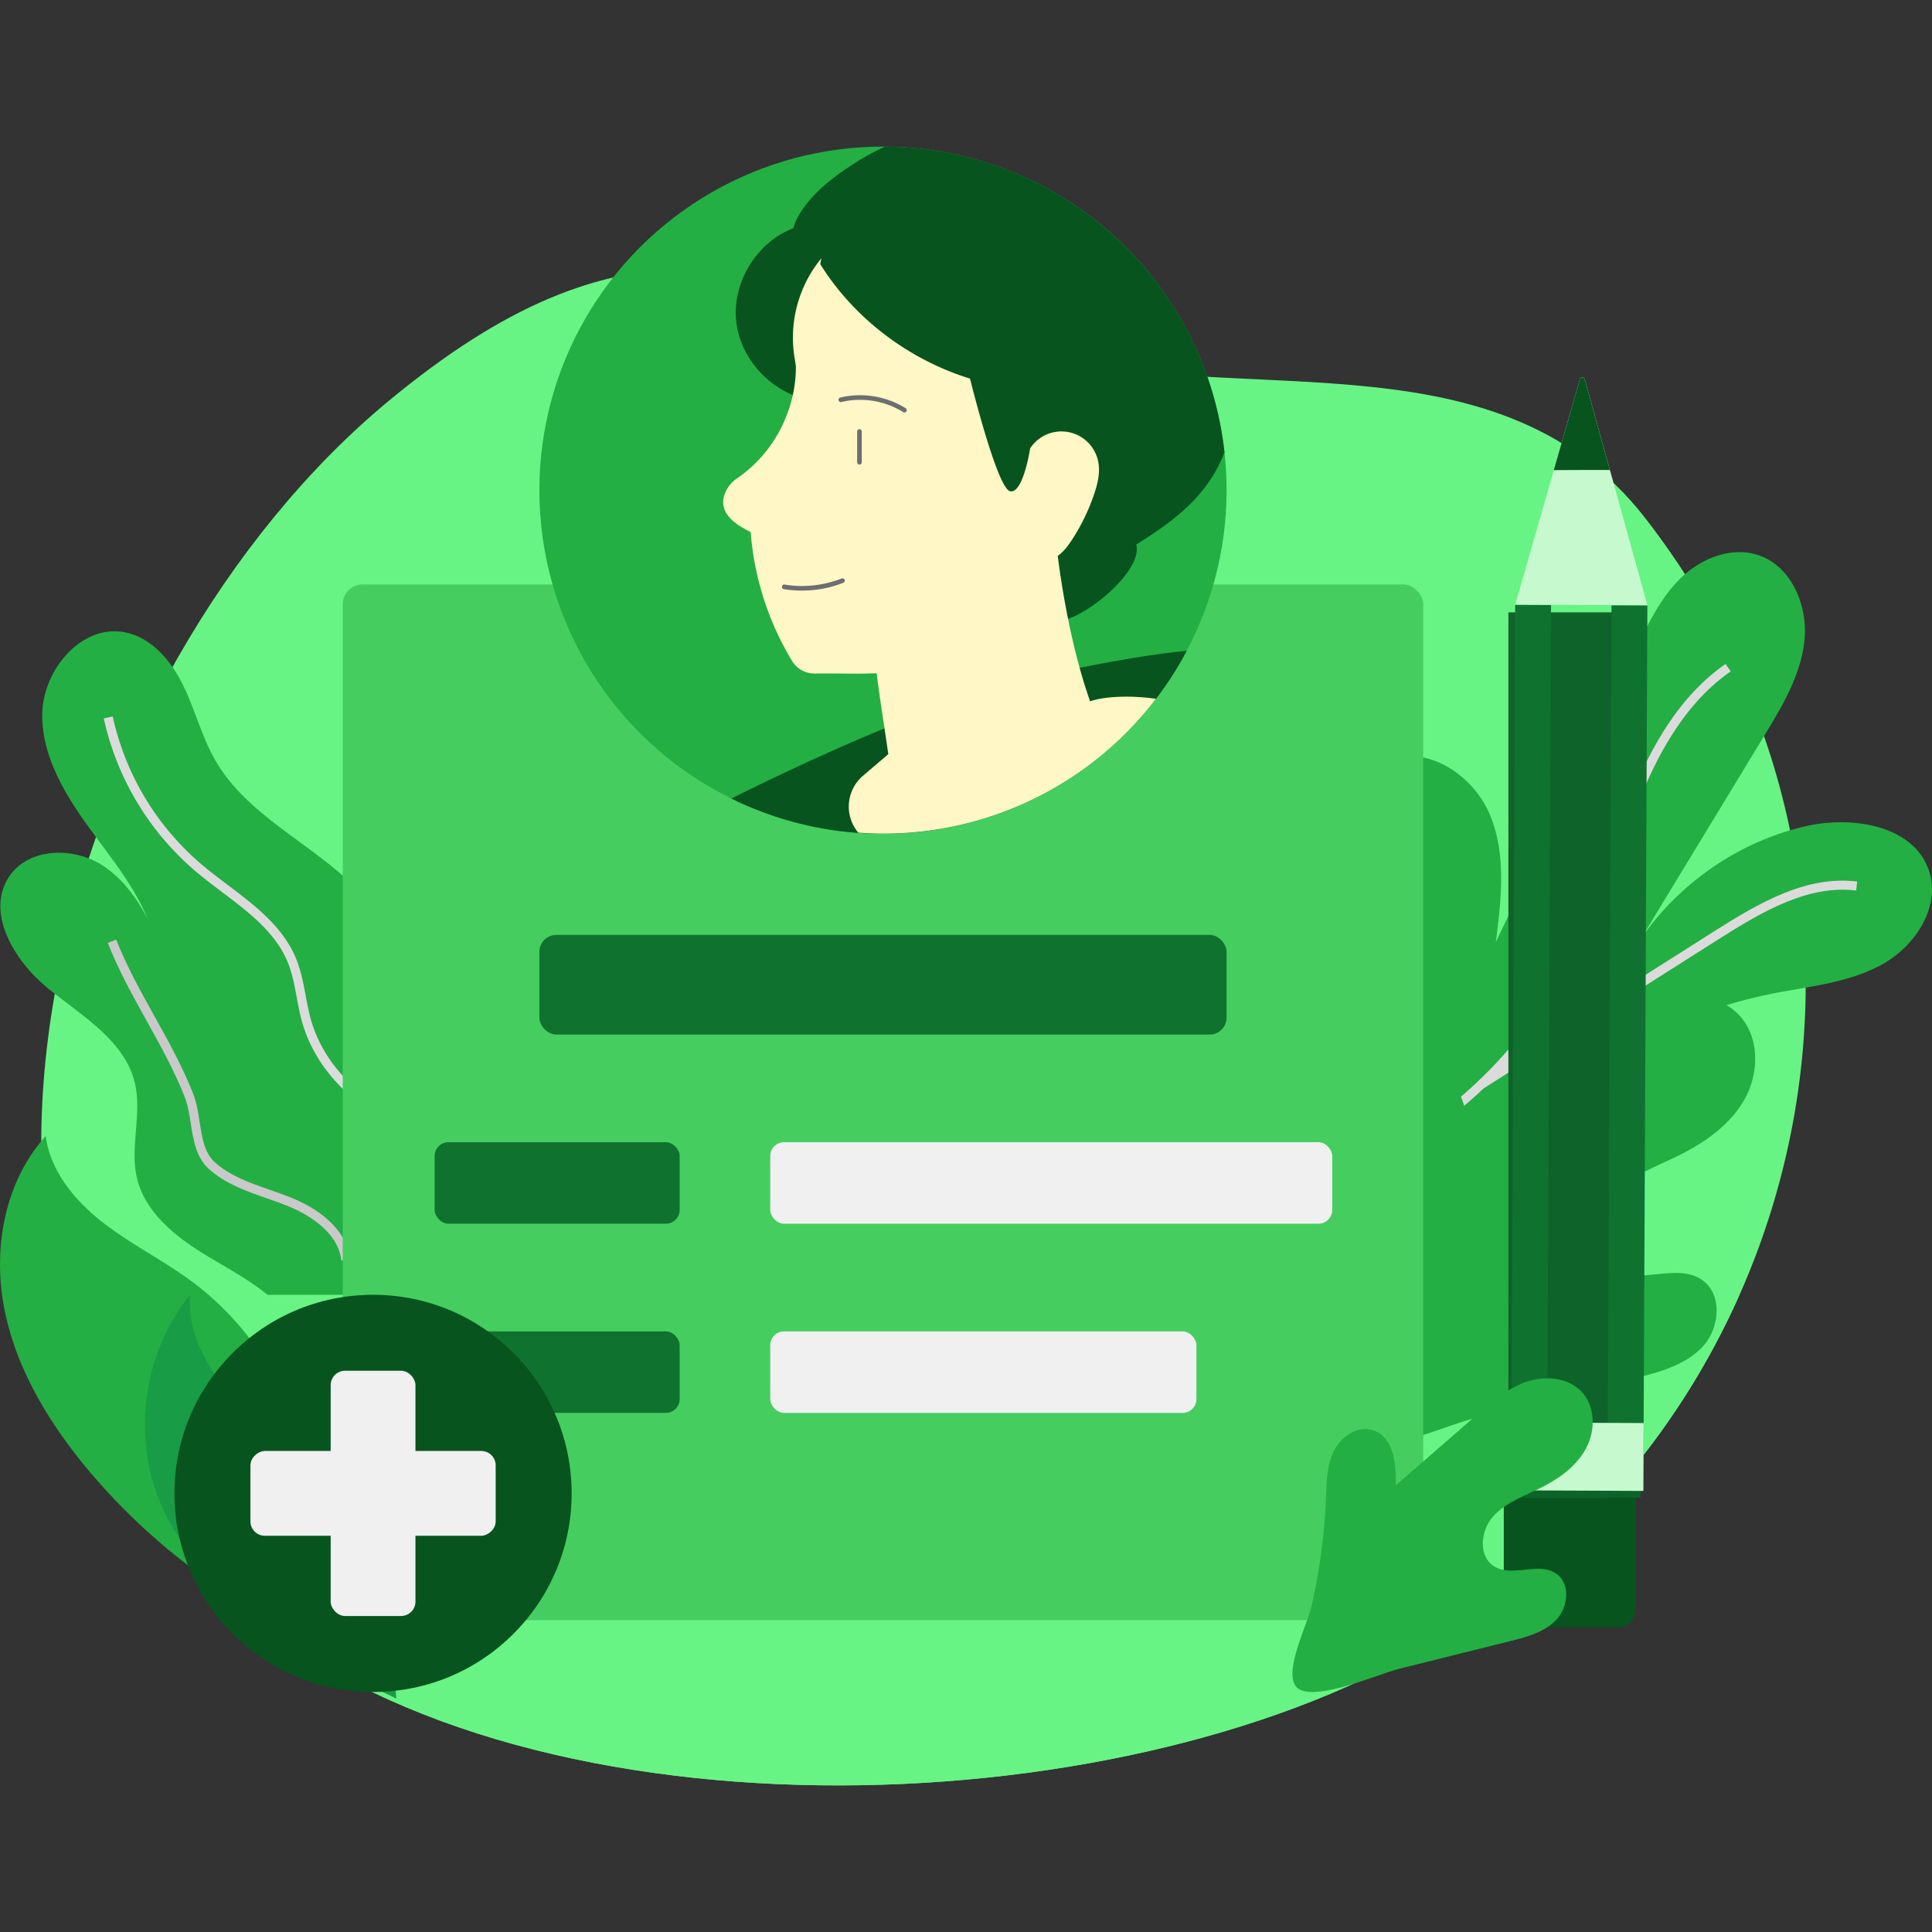 <svg xmlns="http://www.w3.org/2000/svg" viewBox="0 0 1200 1200"><rect x="0" y="0" width="1200" height="1200" fill="#333333" stroke="none"/><title>background_login</title><g id="object"><path d="M1021.94,321.87c-94.66-121.91-262.14-63.13-391.4-107-159.18-54-243.9-86.08-389.25,34.25C40.6,415.25-76.63,800.7,147.1,996.43,320.16,1147.84,692.85,1136,884.68,1023,1132.27,877.15,1198.83,549.67,1021.94,321.87Z" style="fill:#67f485"/><path d="M852.34,769.8a242.53,242.53,0,0,0,2.89-170.28c-8.08-22.44-19.61-44.08-22.14-67.8s7.12-51.13,29.42-59.6c24.82-9.43,53.08,9.87,63.12,34.46s6.81,52.31,3.43,78.65l87.47-182.79c7.52-15.71,15.3-31.8,27.9-43.83s31.24-19.33,47.76-13.79c20.46,6.86,30.72,31.18,28.62,52.65s-13.59,40.73-24.79,59.17l-86.88,143c22.76-43.19,65-75.63,112.57-86.5,29.17-6.66,67.4-.36,76.56,28.12,7.18,22.33-8.85,46.52-29.39,57.84s-44.67,13.47-67.68,18c-81.93,16.21-156.43,67-201.4,137.41Z" style="fill:#23af44"/><path d="M887.18,703.78,884,699.15a277.77,277.77,0,0,0,95.49-113.67c7.72-16.91,13.83-34.88,19.75-52.26,4.53-13.32,9.22-27.09,14.61-40.37,15.34-37.74,34.29-64.06,57.94-80.45L1075,417c-22.73,15.75-41,41.24-55.94,77.94-5.33,13.13-10,26.82-14.5,40.06-6,17.51-12.12,35.61-20,52.78A283.39,283.39,0,0,1,887.18,703.78Z" style="fill:#dbdbdb"/><path d="M921.11,676.27l-3-4.75c22.06-14,47.39-30.1,72.74-46.19,25.64-16.27,51.3-32.55,73.62-46.74,29.17-18.54,57.93-34.87,89.08-31.05l-.69,5.58c-29.29-3.59-57.1,12.24-85.37,30.21-22.32,14.19-48,30.47-73.62,46.74C968.5,646.17,943.17,662.24,921.11,676.27Z" style="fill:#dbdbdb"/><path d="M244.5,628.64c12.74-31.45-9.46-66.4-35.52-88.13S151.06,502,134,472.73c-8.55-14.68-12.7-31.49-20.1-46.77S94.33,396,77.67,392.75C50.53,387.37,26.36,416.34,26.23,444s16,52.52,32.51,74.75,34.45,45,38.9,72.35c5.08,31.17-5.59,70.45,19.75,89.3,22.13,16.47,58.78,4.11,77.33,24.53,11.84,13,10,32.93,13.3,50.23s20.24,36.1,35.74,27.74Z" style="fill:#23af44"/><path d="M280.46,704.79c-41.82,0-82.37-30.79-93.17-71.27-1.25-4.67-2.14-9.47-3-14.11-1.43-7.66-2.79-14.9-5.59-21.78-7.52-18.45-24.37-31.18-40.67-43.48-5.53-4.18-11.26-8.5-16.57-13a173.38,173.38,0,0,1-57-94.94L70,445a167.72,167.72,0,0,0,55.13,91.85c5.19,4.4,10.84,8.67,16.32,12.81,16.9,12.77,34.38,26,42.49,45.85,3,7.4,4.49,15.26,5.91,22.86.85,4.54,1.73,9.23,2.92,13.7,10.4,39,50.23,68.47,90.47,67l.19,5.62C282.42,704.78,281.44,704.79,280.46,704.79Z" style="fill:#dbdbdb"/><path d="M233.91,775.89c20.93-8.8,25-39.06,13.38-58.56s-33.46-30.27-54.58-38.61S149.2,662.95,133,647.06c-15.55-15.22-23.49-36.33-31.94-56.37S82.38,550,64.29,537.92s-46.22-11.7-58.45,6.3C-9.4,566.67,8.91,597,30,614.05s47.61,32.37,53.82,58.79c4.48,19.09-3.22,39.46,1.17,58.57,4.92,21.42,23.76,36.58,42.54,48s39.4,21.49,52.44,39.18,14.8,46.27-3,59.18Z" style="fill:#23af44"/><path d="M212,782.89c-2.14-19.42-24.27-30.24-33.69-34-4-1.61-8.29-3.09-12.4-4.53-12.84-4.48-26.13-9.12-36.42-18.54-7.68-7-9.37-17.71-11-28-.93-5.91-1.81-11.49-3.73-16.36-6.52-16.6-15.28-32.34-23.75-47.55C82.45,618.5,73.6,602.6,66.94,585.64l5.23-2.05c6.52,16.6,15.28,32.34,23.75,47.55,8.56,15.38,17.42,31.28,24.07,48.24,2.14,5.44,3.11,11.59,4,17.54,1.55,9.81,3,19.07,9.24,24.77,9.45,8.64,21.61,12.88,34.48,17.38,4.17,1.46,8.48,3,12.63,4.61,21.9,8.72,35.46,22.78,37.2,38.6Z" style="fill:#c9c9c9"/><path d="M35.37,804.22C51.11,876.76,86.63,943.53,147.1,996.43,320.16,1147.84,692.85,1136,884.68,1023c90.42-53.27,156.66-130.77,195.75-218.78Z" style="fill:#67f485"/><path d="M849,726.53c.59-14.54.72-29.67,7.22-42.68s21.68-23.07,35.48-18.46C910,671.5,912.66,696,912,715.28l73.59-64c13.55-11.78,27.56-23.83,44.53-29.69s37.86-4.11,50.13,9c12.62,13.48,12.5,35.5,3.61,51.68s-24.82,27.34-41.37,35.5c-15.14,7.47-31.87,13.38-42.91,26.16s-12.78,35.61,1.58,44.5c16.3,10.1,40.07-4.3,55.93,6.47,13,8.85,11.18,30.05.43,41.56s-26.93,15.83-42.21,19.64l-100,24.93c-18.38,4.58-73.85,29.09-90.82,18.27-16.53-10.54,7.43-57.25,11.36-74.38A537.57,537.57,0,0,0,849,726.53Z" style="fill:#23af44"/><path d="M194.58,955.42c3.06-61.28-26.32-123.26-75.7-159.68-17.71-13.06-37.64-22.94-55-36.43s-32.62-31.84-35.49-53.66c-25.5,28.22-33,69.67-25.75,107s27.64,71,52,100.2a390.5,390.5,0,0,0,162.1,114.81Z" style="fill:#23af44"/><rect x="212.88" y="363.03" width="671.11" height="643.28" rx="12.31" ry="12.31" style="fill:#45ce5f"/><path d="M246.16,1055c-4-62.61-40.6-118.55-82.68-165.08-22.38-24.75-48.45-52.53-45.35-85.75C89.09,839.8,81.75,891.79,99.81,934c21.37,50,71.48,80.42,118.58,107.56Z" style="fill:#189c46"/><path id="_Path_" data-name="&lt;Path&gt;" d="M1023.23,375.9,984.34,235.57a1.59,1.59,0,0,0-3.06,0l-40.17,140Z" style="fill:#c7f9cf"/><rect id="_Rectangle_" data-name="&lt;Rectangle&gt;" x="939.86" y="375.9" width="82.12" height="549.94" transform="matrix(-1, 0, 0, -1, 1958.86, 1306.19)" style="fill:#0d6329"/><rect id="_Rectangle_2" data-name="&lt;Rectangle&gt;" x="999.7" y="376.03" width="22.27" height="549.94" transform="translate(2018.7 1306.6) rotate(-179.74)" style="fill:#0f732f"/><rect id="_Rectangle_3" data-name="&lt;Rectangle&gt;" x="939.86" y="375.76" width="22.27" height="549.94" transform="translate(1899.02 1305.78) rotate(-179.74)" style="fill:#0f732f"/><path id="_Rectangle_4" data-name="&lt;Rectangle&gt;" d="M950.05,925.84h58.85a11.63,11.63,0,0,1,11.63,11.63v68.8a0,0,0,0,1,0,0H938.42a0,0,0,0,1,0,0v-68.8A11.63,11.63,0,0,1,950.05,925.84Z" transform="matrix(-1, 0, 0, -1, 1954.56, 1936.55)" style="fill:#07541e"/><rect id="_Rectangle_5" data-name="&lt;Rectangle&gt;" x="938.7" y="883.7" width="82.12" height="42.14" transform="translate(1955.4 1813.98) rotate(-179.74)" style="fill:#c7f9cf"/><path id="_Path_2" data-name="&lt;Path&gt;" d="M981.28,235.56,965.09,292c10.93-.07,23.86-.13,34.85-.07l-15.61-56.31A1.59,1.59,0,0,0,981.28,235.56Z" style="fill:#07541e"/><rect x="335.02" y="580.68" width="426.84" height="61.9" rx="10.51" ry="10.51" style="fill:#0f732f"/><rect x="478.41" y="709.45" width="349.08" height="50.62" rx="8.59" ry="8.59" style="fill:#f0f0f0"/><rect x="269.94" y="709.45" width="152.22" height="50.62" rx="8.59" ry="8.59" style="fill:#0f732f"/><rect x="478.41" y="826.96" width="264.71" height="50.62" rx="8.59" ry="8.59" style="fill:#f0f0f0"/><rect x="269.94" y="826.96" width="152.22" height="50.62" rx="8.59" ry="8.59" style="fill:#0f732f"/><path d="M823.59,930.37c.41-10,.5-20.37,5-29.31s14.89-15.84,24.36-12.68c12.59,4.2,14.4,21,13.93,34.26l50.53-43.94c9.31-8.09,18.93-16.37,30.58-20.39s26-2.82,34.43,6.18c8.66,9.26,8.59,24.38,2.48,35.49s-17,18.77-28.41,24.38c-10.4,5.13-21.89,9.19-29.47,18s-8.77,24.45,1.08,30.56c11.19,6.93,27.52-3,38.41,4.44,8.94,6.08,7.68,20.64.29,28.54s-18.49,10.87-29,13.49l-68.7,17.12c-12.62,3.15-50.72,20-62.37,12.55-11.36-7.24,5.1-39.32,7.8-51.08A369.17,369.17,0,0,0,823.59,930.37Z" style="fill:#23af44"/><circle cx="548.44" cy="304.47" r="213.42" style="fill:#23af44"/><path d="M647.27,419.71C586.53,433,503.73,471.33,454.25,496a213.45,213.45,0,0,0,282.87-91.78C719.8,405.9,691.64,410,647.27,419.71Z" style="fill:#07541e"/><path d="M760.55,281C748.93,174.59,659,91.68,549.63,91.08a173.42,173.42,0,0,0-34.73,21.65c-8.45,6.8-19.5,18.44-22.09,29-22.74,8.63-38.1,33.6-35.54,57.79s22.81,45.39,46.86,49.05l146.73,94.39c7.24,12.45,2.47,29.74,9.71,42.19,16-3.36,49.31-31.13,45.18-46.92C729.44,323.34,750,308.21,760.55,281Z" style="fill:#07541e"/><path d="M718,434.06c-15.1-2.25-32.11-1.64-40.9,1.56-9.94-28-16.62-62.65-20.11-90.33,3.65-2.59,6.55-6.45,9-10.27a125.82,125.82,0,0,0,13.89-28.94c2.09-6.35,3.56-13.11,2.18-19.63a23.27,23.27,0,0,0-42.21-8s-4.36,28.54-12.48,26.65-24.86-69.93-24.86-69.93c-38-11.78-71.87-37.25-93-71.06l.63-3.65a77.54,77.54,0,0,0-16.25,63.91l.45,3.28c.08,27.15-13.83,54-36.36,69.31a20.55,20.55,0,0,0-7.4,8.76c-5.39,12.51,6,19.95,15.67,24.75a181.51,181.51,0,0,0,25.69,80,16.22,16.22,0,0,0,14.1,7.86c12.77-.15,25.83.38,38.43-.19,2.18,16.9,4.84,33.53,7.27,50.29l-15.22,13a25.15,25.15,0,0,0-3.4,35.76c5.07.36,10.17.61,15.33.61A213,213,0,0,0,718,434.06Z" style="fill:#fff7c5"/><path d="M522.24,248.3a52.33,52.33,0,0,1,39.53,6.47" style="fill:none;stroke:#6d6e71;stroke-linecap:round;stroke-miterlimit:10;stroke-width:2.864px"/><path d="M533.82,268v19.12" style="fill:none;stroke:#6d6e71;stroke-linecap:round;stroke-miterlimit:10;stroke-width:2.864px"/><path d="M487.12,364.52a68.82,68.82,0,0,0,36.16-3.88" style="fill:none;stroke:#6d6e71;stroke-linecap:round;stroke-miterlimit:10;stroke-width:2.864px"/><circle cx="231.71" cy="927.57" r="123.35" style="fill:#07541e"/><rect x="205.38" y="851.4" width="52.67" height="152.33" rx="8.94" ry="8.94" style="fill:#f0f0f0"/><rect x="205.38" y="851.4" width="52.67" height="152.33" rx="8.94" ry="8.94" transform="translate(-695.85 1159.28) rotate(-90)" style="fill:#f0f0f0"/></g></svg>